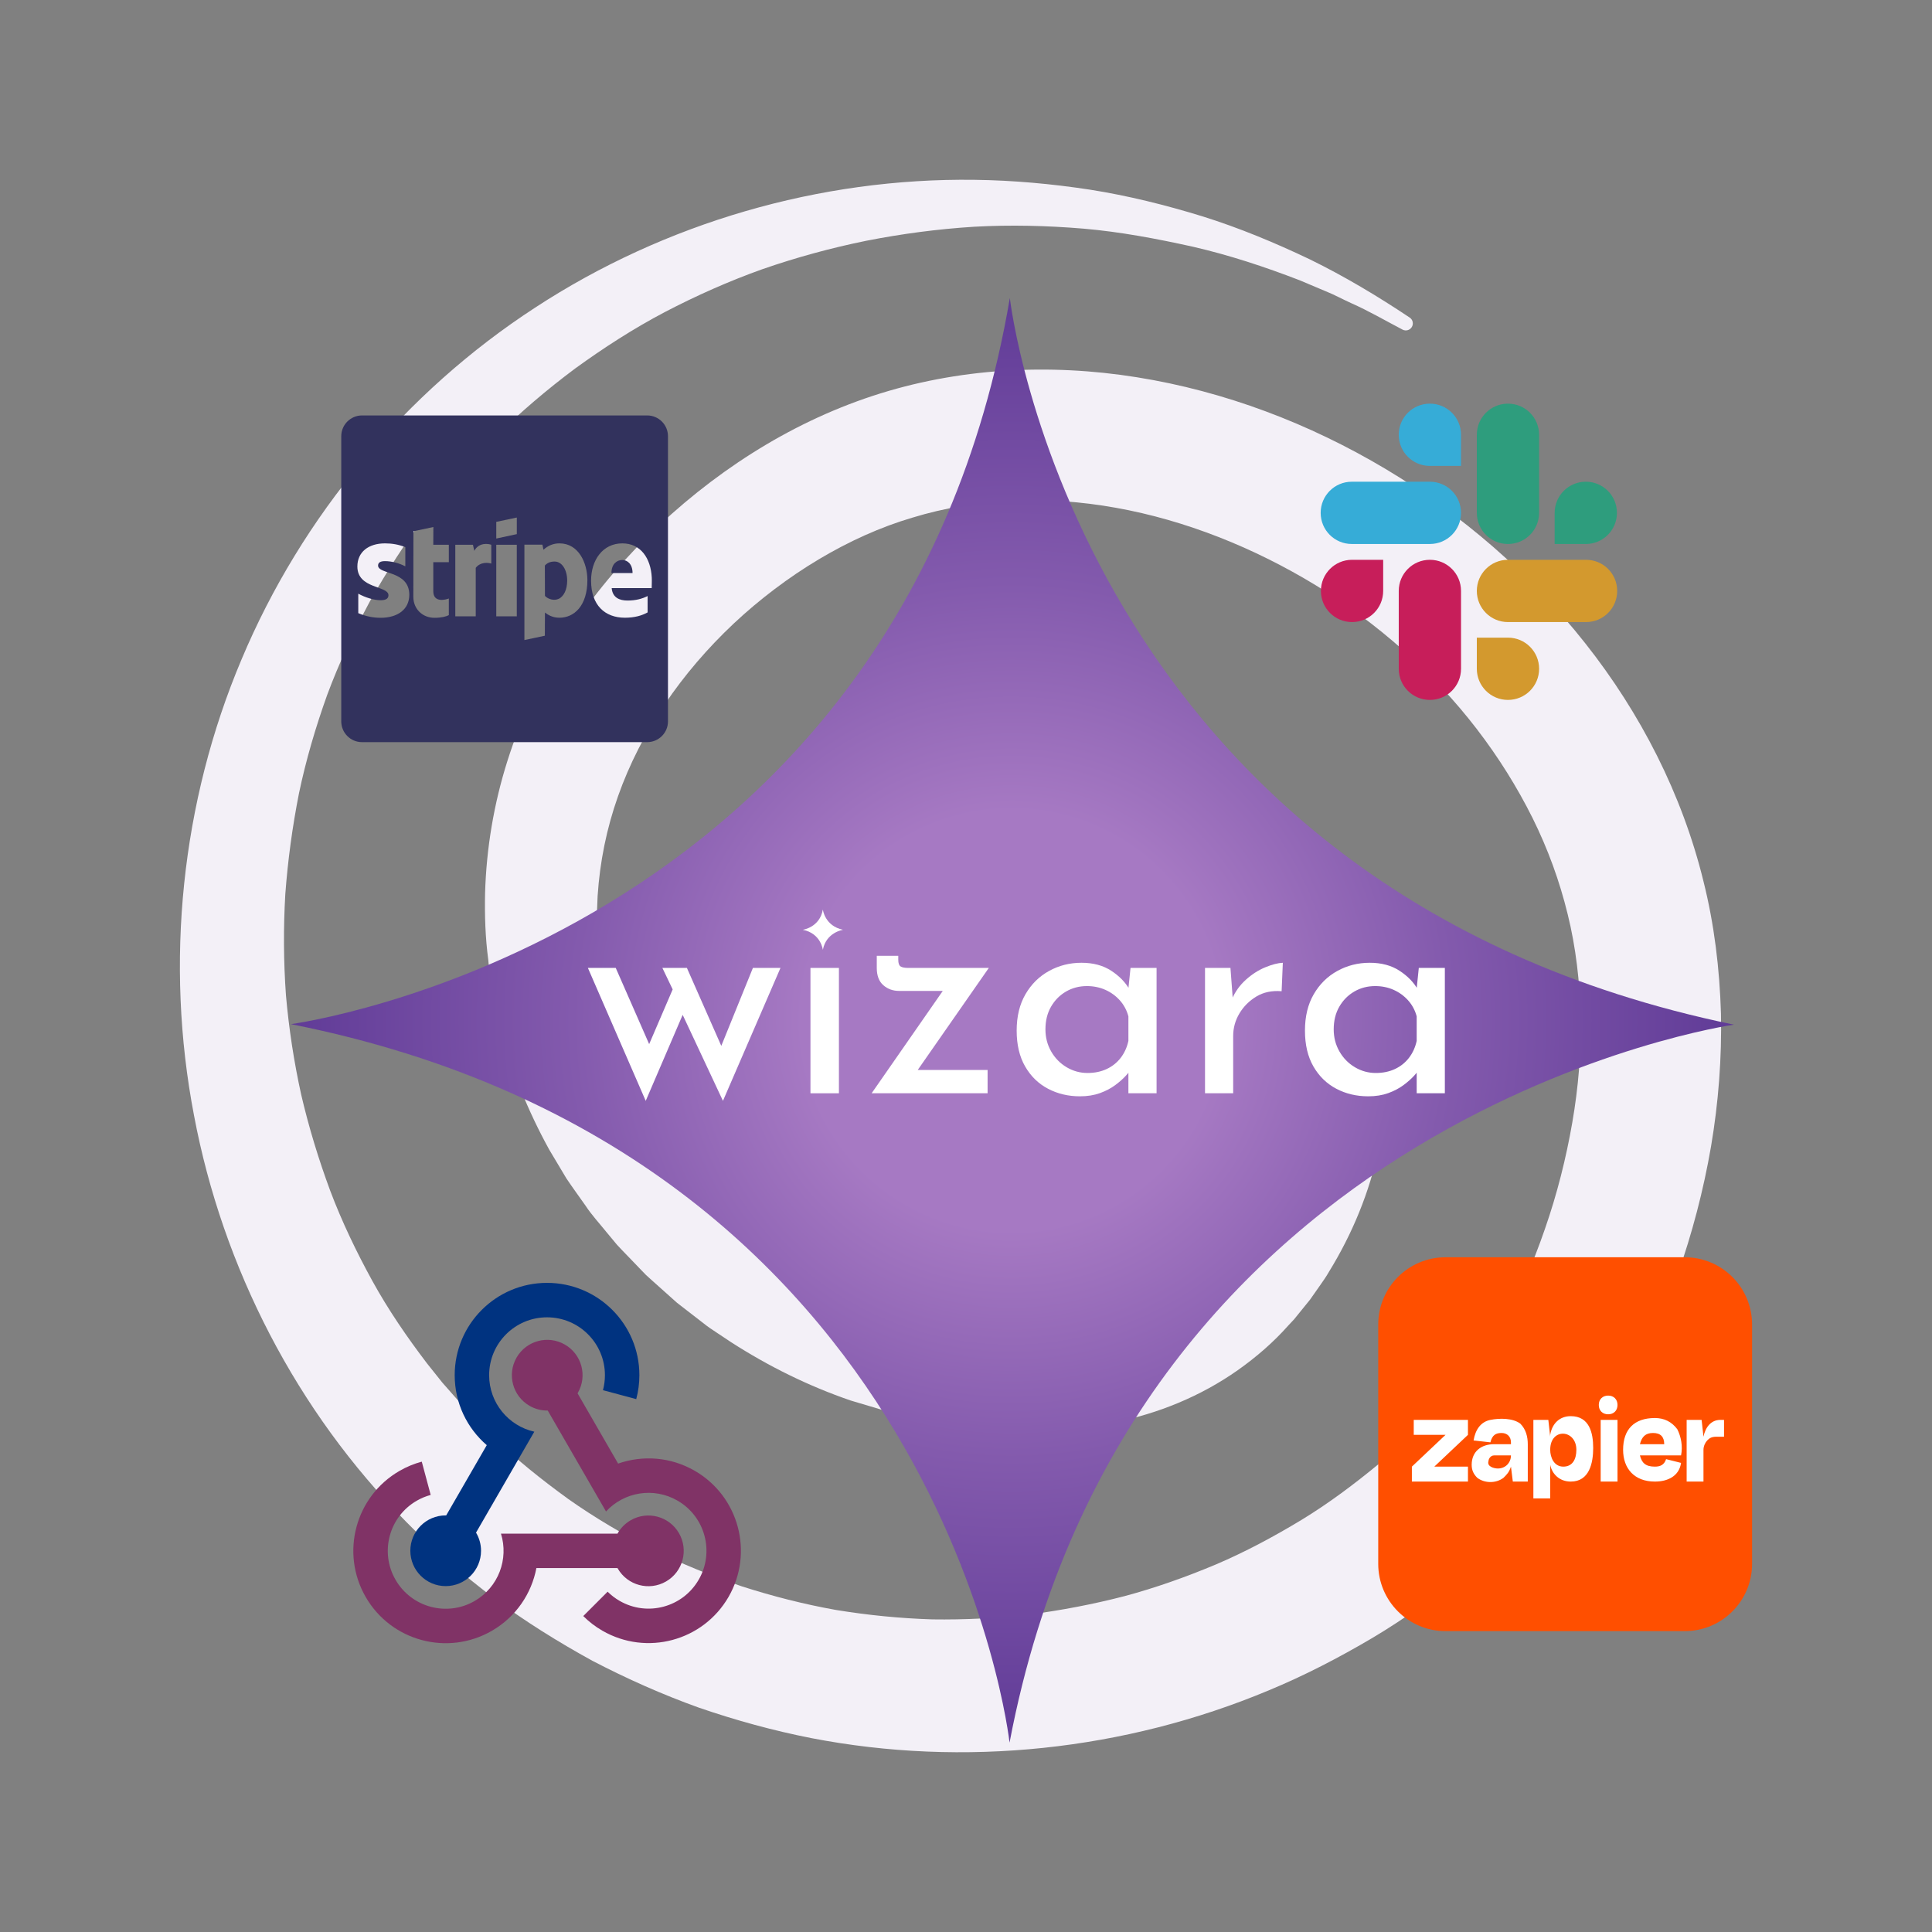 <svg xmlns="http://www.w3.org/2000/svg"  width="1200" height="1200" viewBox="0 0 1200 1200" xmlns:xlink="http://www.w3.org/1999/xlink">
 <rect x="0" y="0" width="1200" height="1200" fill="#808080" stroke="none"/>
 <defs>
  <style type="text/css">
   <![CDATA[
    .fil8 {fill:#003380;fill-rule:nonzero}
    .fil3 {fill:#2E9D7D;fill-rule:nonzero}
    .fil5 {fill:#32325D;fill-rule:nonzero}
    .fil2 {fill:#36ACD7;fill-rule:nonzero}
    .fil9 {fill:#803366;fill-rule:nonzero}
    .fil1 {fill:#C71E5A;fill-rule:nonzero}
    .fil4 {fill:#D3992E;fill-rule:nonzero}
    .fil6 {fill:#FF4F00;fill-rule:nonzero}
    .fil7 {fill:white;fill-rule:nonzero}
    .fil10 {fill:url(#id0)}
    .fil0 {fill:url(#id1)}
   ]]>
  </style>
  <radialGradient id="id0" gradientUnits="userSpaceOnUse" gradientTransform="matrix(0.999 -0 -0 -0.999 0 1267)" cx="628.84" cy="633.74" r="448.64" fx="628.84" fy="633.74">
   <stop offset="0" style="stop-opacity:1; stop-color:#A679C3"/>
   <stop offset="0.29" style="stop-opacity:1; stop-color:#A679C3"/>
   <stop offset="0.608" style="stop-opacity:1; stop-color:#835AAD"/>
   <stop offset="1" style="stop-opacity:1; stop-color:#603B97"/>
  </radialGradient>
  <radialGradient id="id1" gradientUnits="userSpaceOnUse" gradientTransform="matrix(1.053 -0 -0 -1.053 -31 1212)" xlink:href="#id0" cx="590.39" cy="590.23" r="488.35" fx="590.39" fy="590.23">
  </radialGradient>
 </defs>
   <path fill="#F3F0F7" d="M870.68 204.48c-10.49,-5.48 -20.62,-11.41 -31.38,-16.17 -5.36,-2.41 -10.46,-5.25 -15.91,-7.42l-16.13 -6.8c-21.75,-8.4 -43.8,-15.66 -66.3,-20.84 -22.51,-4.99 -45.05,-9.25 -67.81,-11.22 -22.75,-1.9 -45.5,-2.45 -68.09,-1.2 -22.58,1.42 -44.93,4.38 -66.91,8.7 -21.97,4.46 -43.52,10.36 -64.51,17.63 -20.94,7.46 -41.19,16.5 -60.72,26.68 -19.5,10.26 -37.98,22.21 -55.65,35.02 -35.02,26.13 -66.3,56.6 -92.46,90.87 -13.03,17.17 -24.63,35.38 -35.16,53.95 -10.08,18.87 -19.09,38.2 -26.49,58.1 -7.15,20 -13.15,40.33 -17.47,61.01 -4.09,20.72 -6.92,41.6 -8.48,62.55 -1.23,20.99 -1.09,41.99 0.4,62.87 1.84,20.85 5.01,41.52 9.5,61.85 4.75,20.28 10.81,40.17 18.01,59.57 7.31,19.37 16.29,38.01 26.18,56.02 9.93,18.02 21.57,34.96 33.93,51.19l9.55 11.96 10.1 11.47c3.25,3.91 6.84,7.53 10.39,11.17 3.61,3.57 6.91,7.46 10.74,10.8 14.52,14.22 30.48,26.84 46.85,38.75 16.58,11.71 34.1,21.96 51.99,31.27 18.15,8.89 36.81,16.5 55.84,23.03 19.16,6.15 38.66,11.14 58.46,14.67 19.85,3.25 39.88,5.24 59.98,5.87 20.12,0.29 40.22,-0.72 60.19,-3.01 19.92,-2.63 39.67,-6.38 59.1,-11.42 19.39,-5.19 38.31,-11.93 56.75,-19.67 18.42,-7.85 36.06,-17.33 53.11,-27.63 17.04,-10.37 32.99,-22.35 48.29,-34.99 15.29,-12.71 29.37,-26.75 42.72,-41.41 13.21,-14.83 25.07,-30.8 36.19,-47.28l-3.16 5.25c10.52,-19.29 19.79,-40.7 27.26,-62.35 7.55,-21.68 13.13,-43.87 16.97,-65.96 3.85,-22.1 5.61,-44.17 5.27,-65.87 -0.59,-21.65 -2.99,-43 -8.09,-63.58 -5.03,-20.62 -12.27,-40.54 -21.83,-59.82 -9.59,-19.24 -21.23,-37.83 -34.69,-55.35 -26.95,-35.05 -61.38,-65.58 -99.88,-89.16 -38.53,-23.47 -81.03,-40.45 -124.18,-48.18 -43.13,-7.77 -86.66,-6.04 -126.46,6.12 -39.35,11.58 -78.74,35.57 -110.99,65.8 -32.28,30.37 -57.7,67.21 -71.83,107.21 -7.1,20.02 -11.31,40.85 -12.69,62.1 -0.57,10.62 -0.62,21.4 0.52,32.1 0.27,10.8 2.59,21.34 4.15,32.06 4.7,21.13 12.07,41.84 21.95,61.67l7.97 14.66c2.94,4.74 6.12,9.36 9.13,14.09 2.85,4.85 6.63,9.08 9.97,13.62l5.13 6.75c1.82,2.17 3.77,4.22 5.65,6.35l5.61 6.41 2.8 3.23 3.04 3 12.19 12.04 13.09 11.14c2.12,1.95 4.45,3.61 6.77,5.29l6.93 5.1c18.67,13.32 38.89,24.56 60.07,33l16.06 5.64c5.89,1.96 11.73,3.55 17.43,5.08 11.47,3.01 23.04,5.37 34.62,7.05 23.15,3.31 46.27,3.73 68.11,0.44 21.82,-3.36 42.4,-10.02 60.7,-21.21 9.14,-5.62 17.82,-12.04 25.7,-19.93l3.05 -2.83 2.85 -3.12 5.77 -6.23 5.34 -6.72c1.78,-2.24 3.65,-4.44 5.19,-6.88 13.3,-18.87 23.77,-40.28 29.91,-62.72 5.91,-22.47 7.44,-45.8 4.06,-68.55 -6.43,-45.6 -37.93,-88.2 -81.7,-111.78 -21.78,-11.95 -46.37,-20.27 -72.05,-22.64l-9.65 -0.83c-3.23,-0.36 -6.46,-0.11 -9.71,-0.2 -3.24,0.04 -6.51,-0.12 -9.76,0.08l-9.76 0.78 -4.91 0.35c-1.63,0.15 -3.24,0.48 -4.86,0.71l-9.77 1.51c-6.51,1.12 -12.86,3 -19.37,4.47l-0.6 0.14c-2.34,0.53 -4.68,-0.94 -5.21,-3.29 -0.49,-2.15 0.71,-4.28 2.71,-5.03 25.88,-9.76 53.65,-14.5 81.35,-13.85 27.72,0.43 55.23,7.16 80.5,18.59 25.39,11.31 47.98,28.71 66.12,49.84 18.29,21.04 31.19,46.81 37.47,74.04 6.34,27.26 6.1,55.79 0.66,83.05 -5.68,27.26 -16.44,53.29 -31.01,76.93 -1.7,3.04 -3.75,5.85 -5.73,8.71l-6 8.54 -6.58 8.12 -3.29 4.06 -3.58 3.82c-9.26,10.46 -19.96,19.67 -31.39,27.76 -22.93,16.15 -49.44,27.02 -76.77,32.4 -27.35,5.52 -55.37,6.19 -82.86,3.58 -13.75,-1.34 -27.41,-3.48 -40.89,-6.36 -6.74,-1.47 -13.45,-3 -20.05,-4.86l-19.92 -5.93c-26.2,-8.98 -51.15,-21.33 -74.37,-36.3l-8.63 -5.74c-2.89,-1.9 -5.77,-3.79 -8.45,-5.98l-16.4 -12.69 -15.45 -13.82 -3.84 -3.48 -3.6 -3.73 -7.19 -7.47c-2.38,-2.5 -4.84,-4.94 -7.16,-7.5l-6.62 -7.97c-4.34,-5.39 -9.07,-10.47 -12.88,-16.26 -3.97,-5.67 -8.07,-11.24 -11.93,-16.99l-10.64 -17.83c-13.37,-24.25 -23.79,-50.12 -30.84,-76.97 -2.71,-13.6 -6.04,-27.11 -7.05,-40.98 -1.84,-13.76 -2.28,-27.66 -1.98,-41.54 0.82,-27.75 5.45,-55.41 13.84,-81.88 16.72,-53.05 47.82,-100.83 87.13,-139.58 39.37,-38.66 86.73,-69.78 139.64,-87.22 52.84,-17.42 109.77,-20.37 164.28,-11.61 54.64,8.73 107.11,28.73 154.44,56.96 47.33,28.28 89.78,64.9 124.03,108.29 34.25,43.3 60.15,93.72 73.37,147.67 6.77,26.91 10.07,54.6 10.9,82.26 0.58,27.68 -1.55,55.36 -6.17,82.58 -4.68,27.22 -11.72,53.97 -20.85,79.96 -9.12,25.99 -20.16,51.3 -33.5,75.53l-0.18 0.33 -0.17 0.24c-13.55,19.99 -28.11,39.32 -44.27,57.3 -16.31,17.8 -33.54,34.81 -52.25,50.11 -18.76,15.19 -38.33,29.44 -59.09,41.78 -20.79,12.28 -42.26,23.42 -64.57,32.65 -89.07,37.23 -189.09,47.94 -283.91,29.59 -23.68,-4.65 -46.98,-11.06 -69.8,-18.9 -22.72,-8.15 -44.79,-17.98 -66.19,-29.12 -21.14,-11.62 -41.66,-24.37 -61.01,-38.77 -19.16,-14.62 -37.7,-30.15 -54.54,-47.43 -68.02,-68.53 -114.1,-157.93 -131.92,-252.59 -18.16,-94.62 -7.98,-194.53 29.57,-283.29 37.31,-88.82 101.68,-165.97 182.36,-218.44 80.56,-52.65 176.81,-80.62 272.84,-79.35 24,0.3 47.95,2.49 71.65,6.1 23.71,3.73 47.04,9.54 69.95,16.59 22.89,7.16 45.07,16.4 66.69,26.71 21.54,10.54 42.12,22.86 62.03,36.16 2.01,1.33 2.54,4.04 1.21,6.04 -1.25,1.87 -3.68,2.46 -5.63,1.46l-0.5 -0.27z"/>
   <path class="fil1" d="M859.12 367.04c0,10.7 -8.65,19.34 -19.35,19.34 -10.69,0 -19.33,-8.64 -19.33,-19.34 0,-10.69 8.64,-19.34 19.33,-19.34l19.35 0 0 19.34zm9.67 0c0,-10.69 8.64,-19.34 19.34,-19.34 10.69,0 19.34,8.65 19.34,19.34l0 48.35c0,10.7 -8.65,19.34 -19.34,19.34 -10.7,0 -19.34,-8.64 -19.34,-19.34l0 -48.35z"/>
   <path class="fil2" d="M888.13 289.39c-10.7,0 -19.35,-8.65 -19.35,-19.35 0,-10.69 8.65,-19.33 19.35,-19.33 10.69,0 19.34,8.64 19.34,19.33l0 19.35 -19.34 0zm0 9.81c10.69,0 19.34,8.65 19.34,19.34 0,10.7 -8.65,19.34 -19.34,19.34l-48.5 0c-10.7,0 -19.34,-8.64 -19.34,-19.34 0,-10.69 8.64,-19.34 19.34,-19.34l48.5 0z"/>
   <path class="fil3" d="M965.63 318.54c0,-10.69 8.65,-19.34 19.35,-19.34 10.69,0 19.33,8.65 19.33,19.34 0,10.7 -8.64,19.35 -19.33,19.35l-19.35 0 0 -19.35zm-9.67 0c0,10.7 -8.64,19.35 -19.33,19.35 -10.7,0 -19.35,-8.65 -19.35,-19.35l0 -48.49c0,-10.7 8.65,-19.34 19.35,-19.34 10.69,0 19.33,8.64 19.33,19.34l0 48.49z"/>
   <path class="fil4" d="M936.62 396.05c10.7,0 19.35,8.65 19.35,19.34 0,10.7 -8.65,19.34 -19.35,19.34 -10.69,0 -19.34,-8.64 -19.34,-19.34l0 -19.34 19.34 0zm0 -9.67c-10.69,0 -19.34,-8.64 -19.34,-19.34 0,-10.7 8.65,-19.34 19.34,-19.34l48.5 0c10.7,0 19.34,8.64 19.34,19.34 0,10.7 -8.64,19.34 -19.34,19.34l-48.5 0z"/>
   <path class="fil5" d="M224.84 258.04l177.17 0c7.09,0 12.88,5.79 12.88,12.87l0 177.18c0,7.08 -5.79,12.87 -12.88,12.87l-177.17 0c-7.09,0 -12.88,-5.79 -12.88,-12.87l0 -177.18c0,-7.08 5.79,-12.87 12.88,-12.87zm9.99 93.23c0,-1.98 1.62,-2.74 4.32,-2.74 3.86,0 8.73,1.17 12.6,3.24l0 -11.93c-4.22,-1.68 -8.39,-2.34 -12.6,-2.34 -10.32,0 -17.18,5.39 -17.18,14.38 0,14.02 19.31,11.79 19.31,17.83 0,2.34 -2.03,3.1 -4.88,3.1 -4.21,0 -9.6,-1.73 -13.87,-4.06l0 12.09c4.73,2.03 9.5,2.89 13.87,2.89 10.57,0 17.83,-5.23 17.83,-14.32 -0.05,-15.14 -19.4,-12.45 -19.4,-18.14zm34.34 -23.93l-12.39 2.64 -0.05 40.7c0,7.52 5.64,13.05 13.15,13.05 4.17,0 7.22,-0.76 8.9,-1.67l0 -10.31c-1.63,0.65 -9.66,2.99 -9.66,-4.53l0 -18.03 9.66 0 0 -10.82 -9.66 0 0.05 -11.03zm25.41 14.79l-0.82 -3.76 -10.97 0 0 44.45 12.7 0 0 -30.13c3,-3.91 8.08,-3.2 9.65,-2.64l0 -11.68c-1.62,-0.62 -7.56,-1.73 -10.56,3.76zm13.66 40.69l12.75 0 0 -44.45 -12.75 0 0 44.45zm12.76 -61.37l-12.76 2.69 0 10.36 12.76 -2.74 0 -10.31zm17.48 48.67l-0.06 -18.85c1.32,-1.47 3.15,-2.49 6.05,-2.49 4.62,0 7.82,5.18 7.82,11.84 0,5.52 -2.07,9.9 -5.35,11.36 -2.76,1.24 -6.48,0.29 -8.46,-1.86zm-0.92 -28.66l-0.66 -3.15 -11.18 0 0 59.24 12.7 -2.69 0.06 -14.38c1.82,1.32 4.52,3.2 8.99,3.2 9.09,0 17.37,-7.31 17.37,-23.42 -0.03,-10.48 -5.36,-22.79 -17.38,-22.76 -3.83,0.01 -7.1,1.4 -9.9,3.96zm42.22 14.48c0,-5.74 3.5,-8.12 6.71,-8.12 3.1,0 6.4,2.38 6.4,8.12l-13.11 0zm25.05 2.78c-0.64,-12.02 -6.89,-21.22 -18.29,-21.22 -12.09,0 -19.41,10.26 -19.41,23.17 0,15.29 8.64,23.01 21.03,23.01 6.05,0 10.62,-1.37 14.08,-3.3l0 -10.16c-3.46,1.73 -7.42,2.79 -12.45,2.79 -4.93,0 -9.3,-1.72 -9.86,-7.72l24.85 0c0,-2.22 0.16,-4.34 0.05,-6.57z"/>
   <path class="fil6" d="M897.84 780.91l148.61 0c23.09,0 41.8,18.71 41.8,41.8l0 148.61c0,23.08 -18.71,41.8 -41.8,41.8l-148.61 0c-23.08,0 -41.8,-18.72 -41.8,-41.8l0 -148.61c0,-23.09 18.72,-41.8 41.8,-41.8z"/>
   <path class="fil7" d="M970.99 910.95c-5.81,0 -8.13,-5.81 -8.13,-10.45 0,-13.94 16.25,-12.77 16.25,0 0,5.8 -2.32,10.45 -8.12,10.45zm-8.13 -18.58l-1.16 -10.45 -9.29 0 0 48.77 10.45 0 0 -20.91c1.16,5.81 5.8,10.45 12.77,10.45 11.61,0 13.93,-11.6 13.93,-20.89 0,-9.29 -2.32,-19.74 -13.93,-19.74 -6.97,0 -11.61,4.64 -12.77,11.61l0 1.16zm35.99 -25.54c-3.48,0 -5.81,2.32 -5.81,5.81 0,3.48 2.33,5.8 5.81,5.8 3.48,0 5.81,-2.32 5.81,-5.8 0,-3.49 -2.33,-5.81 -5.81,-5.81zm27.86 23.22c4.65,0 6.97,2.32 6.97,6.96l-15.09 0c1.16,-4.64 3.48,-6.96 8.12,-6.96zm1.17 -9.29c-12.77,0 -19.74,6.97 -19.74,19.74 0,11.61 6.97,19.73 19.74,19.73 8.12,0 15.09,-3.48 16.25,-11.6l-9.29 -2.33c-1.16,3.48 -3.48,4.65 -6.96,4.65 -5.81,0 -8.13,-2.32 -9.29,-6.97l25.54 0c1.16,-5.8 0,-11.61 -2.32,-16.25 -3.48,-4.65 -8.13,-6.97 -13.93,-6.97zm40.63 1.16c-5.8,0 -9.29,4.64 -10.45,10.45l-1.16 -10.45 -9.29 0 0 38.31 10.45 0 0 -19.73c0,-2.32 1.16,-4.64 2.33,-5.81 1.16,-1.16 2.32,-2.32 5.8,-2.32l4.64 0 0 -10.45 -2.32 0zm-63.85 0l-10.45 0 0 38.31 10.45 0 0 -38.31zm-74.31 30.19c-2.32,0 -6.97,-1.16 -5.81,-4.65 0,-1.16 1.17,-3.48 3.49,-3.48l10.45 0c0,4.65 -3.49,8.13 -8.13,8.13zm-4.64 -30.19c-5.81,1.16 -9.29,5.81 -10.45,12.77l10.45 1.17c1.15,-4.65 3.48,-5.81 6.96,-5.81 3.49,0 5.81,2.32 5.81,5.81l0 1.15 -10.45 0c-8.13,0 -13.94,4.65 -13.94,12.77 0,3.49 1.17,5.81 3.49,8.13 4.64,3.49 11.61,3.49 16.25,0 2.33,-2.32 3.48,-3.48 4.65,-6.96l1.16 9.28 9.29 0 0 -23.22c0,-4.64 -1.17,-9.28 -4.65,-12.77 -4.64,-3.48 -12.77,-3.48 -18.57,-2.32zm-34.84 29.03l20.9 -19.74 0 -9.29 -33.67 0 0 9.29 19.74 0 -20.9 19.74 0 9.28 34.83 0 0 -9.28 -20.9 0z"/>
   <path class="fil8" d="M339.77 796.81c31.68,0 57.36,25.68 57.36,57.35 0,5.14 -0.68,10.12 -1.95,14.85l-0.01 0 -20.66 -5.54c0.79,-2.96 1.22,-6.09 1.22,-9.31 0,-19.86 -16.1,-35.95 -35.96,-35.95 -19.86,0 -35.96,16.09 -35.96,35.95 0,17.15 12,31.49 28.06,35.09l0 0 -36.2 62.69c1.97,3.29 3.11,7.14 3.11,11.26 0,12.13 -9.83,21.96 -21.96,21.96 -12.12,0 -21.95,-9.83 -21.95,-21.96 0,-12.13 9.83,-21.96 21.95,-21.96l0.32 0.01 25.2 -43.64c-12.2,-10.52 -19.92,-26.08 -19.92,-43.45 0,-31.67 25.68,-57.35 57.35,-57.35z"/>
   <path class="fil9" d="M452.51 991.87c-15.84,27.43 -50.92,36.83 -78.35,20.99 -4.45,-2.56 -8.42,-5.64 -11.88,-9.1l0.01 -0.01 15.12 -15.12c2.17,2.17 4.66,4.1 7.45,5.7 17.2,9.93 39.19,4.04 49.12,-13.16 9.93,-17.19 4.03,-39.19 -13.17,-49.11 -14.84,-8.58 -33.25,-5.36 -44.4,6.75l0 0 -36.2 -62.69c-3.83,0.06 -7.74,-0.88 -11.3,-2.94 -10.5,-6.06 -14.1,-19.49 -8.04,-30 6.07,-10.5 19.49,-14.1 30,-8.03 10.5,6.06 14.1,19.49 8.03,29.99l-0.16 0.28 25.19 43.64c15.21,-5.31 32.54,-4.22 47.58,4.47 27.43,15.83 36.83,50.91 21,78.34zm-225.36 0.07c-15.84,-27.43 -6.44,-62.51 20.99,-78.34 4.45,-2.57 9.1,-4.47 13.83,-5.74l0 0.01 5.54 20.66c-2.97,0.8 -5.88,1.99 -8.67,3.6 -17.2,9.93 -23.09,31.92 -13.16,49.11 9.93,17.2 31.92,23.09 49.11,13.17 14.85,-8.58 21.27,-26.13 16.36,-41.84l0.01 0 72.38 0c1.87,-3.36 4.63,-6.26 8.2,-8.32 10.5,-6.06 23.93,-2.47 29.99,8.04 6.07,10.5 2.47,23.93 -8.04,29.99 -10.5,6.06 -23.93,2.47 -29.99,-8.04l-0.16 -0.28 -50.38 0c-3.01,15.82 -12.63,30.29 -27.67,38.97 -27.43,15.84 -62.51,6.44 -78.34,-20.99z"/>
   <path class="fil10" d="M180.71 636.11c406.08,80.66 446.34,446.27 446.34,446.27 74.43,-392.25 449.91,-445.95 449.91,-445.95 -408.48,-84.24 -449.73,-451.33 -449.73,-451.33 -68.34,400.54 -446.52,451.01 -446.52,451.01z"/>
   <polygon class="fil7" points="426.65,601.19 449.79,653.66 446.21,654.04 467.65,601.19 484.77,601.19 449.04,683.76 424.02,630.34 401.07,683.76 365.15,601.19 382.45,601.19 406.53,656.1 400.51,654.79 417.81,614.54 411.42,601.19 "/>
   <polygon class="fil7" points="503.39,601.19 521.07,601.19 521.07,679.06 503.39,679.06 "/>
   <path class="fil7" d="M558.5 615.48c-3.89,0 -7.18,-1.19 -9.88,-3.57 -2.69,-2.38 -4.04,-5.95 -4.04,-10.72l0 -7.53 13.35 0 0 2.45c0,2.13 0.47,3.51 1.41,4.14 0.94,0.63 2.54,0.94 4.8,0.94l50.03 0 -46.64 66.95 -3.58 -3.57 49.46 0 0 14.48 -72.03 0 47.59 -68.46 3.01 4.89 -33.48 0z"/>
   <path class="fil7" d="M675.48 666.45c4.39,0 8.34,-0.81 11.85,-2.44 3.51,-1.63 6.42,-3.95 8.75,-6.96 2.32,-3.01 3.91,-6.52 4.79,-10.53l0 -15.24c-1,-3.76 -2.76,-7.05 -5.26,-9.87 -2.51,-2.82 -5.52,-5.02 -9.03,-6.59 -3.51,-1.56 -7.34,-2.35 -11.47,-2.35 -4.77,0 -9.1,1.13 -12.98,3.39 -3.89,2.26 -6.99,5.39 -9.31,9.4 -2.32,4.02 -3.48,8.72 -3.48,14.11 0,5.02 1.19,9.59 3.57,13.73 2.38,4.14 5.58,7.4 9.59,9.78 4.02,2.38 8.34,3.57 12.98,3.57zm-4.7 14.49c-7.27,0 -13.89,-1.57 -19.84,-4.71 -5.96,-3.13 -10.7,-7.74 -14.2,-13.82 -3.52,-6.08 -5.27,-13.51 -5.27,-22.29 0,-8.78 1.82,-16.3 5.46,-22.57 3.63,-6.27 8.52,-11.1 14.67,-14.48 6.14,-3.38 12.84,-5.08 20.12,-5.08 7.27,0 13.45,1.66 18.52,4.98 5.08,3.33 8.88,7.25 11.38,11.76l-1.12 2.82 1.69 -16.36 16.18 0 0 77.86 -17.5 0 0 -20.31 2.07 4.51c-0.62,1.26 -1.82,2.86 -3.57,4.8 -1.76,1.95 -3.98,3.92 -6.68,5.93 -2.69,2 -5.86,3.66 -9.5,4.98 -3.63,1.31 -7.77,1.98 -12.41,1.98z"/>
   <path class="fil7" d="M764.26 601.19l1.69 22.57 -0.75 -3.2c2,-4.64 4.88,-8.65 8.65,-12.04 3.76,-3.38 7.77,-5.95 12.03,-7.71 4.27,-1.75 7.9,-2.69 10.91,-2.82l-0.75 17.68c-6.01,-0.5 -11.25,0.6 -15.7,3.29 -4.45,2.7 -7.97,6.21 -10.53,10.54 -2.58,4.32 -3.86,8.99 -3.86,14l0 35.55 -17.49 0 0 -77.86 15.8 0z"/>
   <path class="fil7" d="M854.54 666.45c4.38,0 8.33,-0.81 11.85,-2.44 3.5,-1.63 6.42,-3.95 8.74,-6.96 2.32,-3.01 3.92,-6.52 4.8,-10.53l0 -15.24c-1.01,-3.76 -2.77,-7.05 -5.27,-9.87 -2.51,-2.82 -5.52,-5.02 -9.03,-6.59 -3.51,-1.56 -7.33,-2.35 -11.47,-2.35 -4.77,0 -9.1,1.13 -12.98,3.39 -3.89,2.26 -6.99,5.39 -9.31,9.4 -2.32,4.02 -3.48,8.72 -3.48,14.11 0,5.02 1.19,9.59 3.57,13.73 2.38,4.14 5.58,7.4 9.6,9.78 4.01,2.38 8.33,3.57 12.98,3.57zm-4.71 14.49c-7.27,0 -13.89,-1.57 -19.84,-4.71 -5.95,-3.13 -10.69,-7.74 -14.2,-13.82 -3.51,-6.08 -5.26,-13.51 -5.26,-22.29 0,-8.78 1.81,-16.3 5.45,-22.57 3.63,-6.27 8.53,-11.1 14.67,-14.48 6.14,-3.38 12.85,-5.08 20.12,-5.08 7.27,0 13.45,1.66 18.53,4.98 5.08,3.33 8.87,7.25 11.38,11.76l-1.13 2.82 1.69 -16.36 16.18 0 0 77.86 -17.49 0 0 -20.31 2.06 4.51c-0.62,1.26 -1.81,2.86 -3.57,4.8 -1.76,1.95 -3.98,3.92 -6.68,5.93 -2.7,2 -5.86,3.66 -9.49,4.98 -3.64,1.31 -7.78,1.98 -12.42,1.98z"/>
   <path class="fil7" d="M511.09 564.91c0,0 1.15,10.25 12.55,12.6 0,0 -10.48,1.5 -12.55,12.45 0,0 -1.13,-10.21 -12.47,-12.46 0,0 10.56,-1.41 12.47,-12.59z"/>

</svg>
